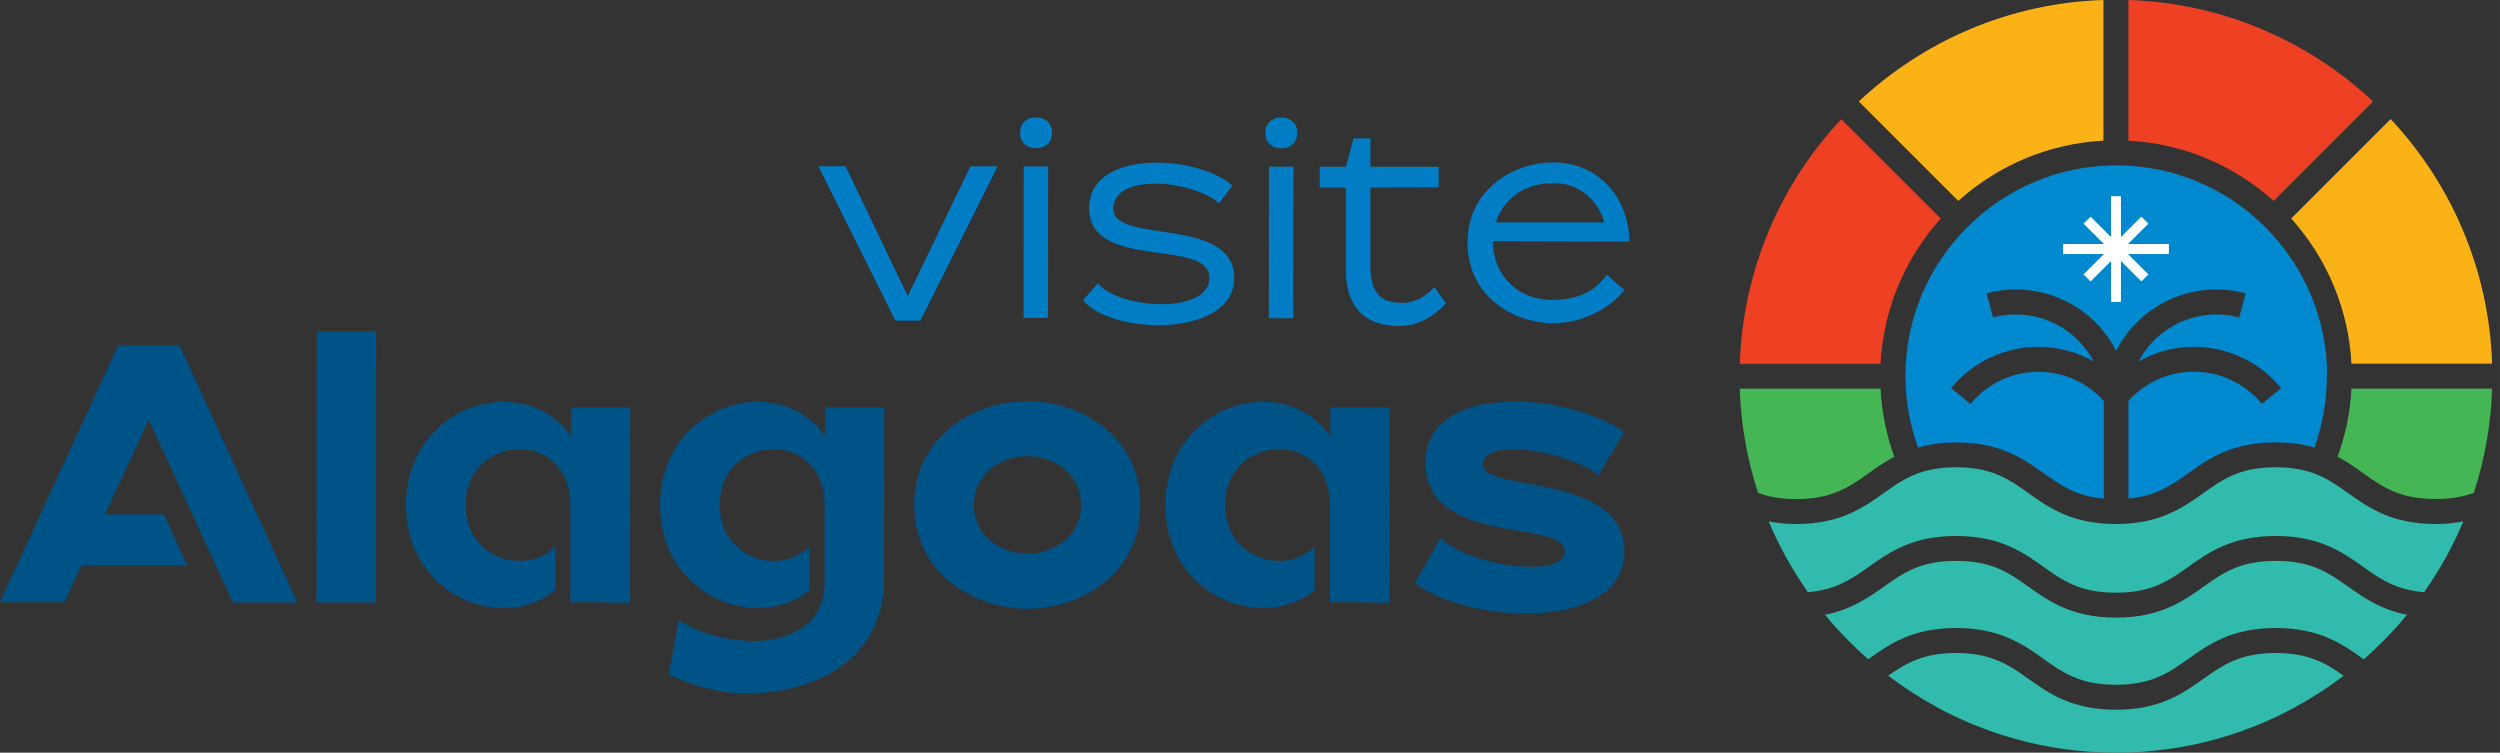 <svg width="186" height="56" viewBox="0 0 186 56" fill="none" xmlns="http://www.w3.org/2000/svg">
<rect x="0" y="0" width="186" height="56" fill="#333333" stroke="none"/>
<path d="M185.414 27.059H174.947C174.733 22.92 173.071 19.157 170.466 16.256L177.865 8.858C182.358 13.657 185.183 20.031 185.414 27.059Z" fill="#FBB216"/>
<path d="M158.355 0C165.377 0.232 171.757 3.057 176.557 7.549L169.158 14.948C166.263 12.343 162.5 10.681 158.355 10.467V0Z" fill="#EE4023"/>
<path d="M173.118 27.985C173.118 29.821 172.805 31.598 172.191 33.294C171.381 33.063 170.443 32.912 169.314 32.912C166.043 32.912 164.335 34.122 162.83 35.193C161.545 36.102 160.416 36.907 158.355 37.092V29.826C159.6 28.449 161.348 27.655 163.212 27.655C165.18 27.655 167.027 28.53 168.284 30.052L169.719 28.877C168.116 26.92 165.742 25.803 163.218 25.803C161.753 25.803 160.352 26.191 159.113 26.886C159.582 26 160.248 25.224 161.082 24.628C162.68 23.481 164.688 23.111 166.599 23.62L167.079 21.826C164.636 21.172 162.054 21.64 160.005 23.117C158.905 23.904 158.042 24.929 157.44 26.098C156.838 24.929 155.975 23.904 154.875 23.117C152.826 21.646 150.244 21.172 147.801 21.826L148.281 23.62C150.186 23.111 152.195 23.476 153.799 24.628C154.632 25.23 155.298 26.006 155.767 26.886C154.528 26.191 153.121 25.803 151.662 25.803C149.138 25.803 146.765 26.926 145.161 28.877L146.597 30.058C147.847 28.535 149.7 27.661 151.668 27.661C153.532 27.661 155.281 28.454 156.525 29.832V37.098C154.459 36.913 153.324 36.114 152.039 35.199C150.533 34.128 148.826 32.918 145.555 32.918C144.437 32.918 143.511 33.069 142.701 33.294C142.093 31.598 141.763 29.821 141.763 27.991C141.763 19.342 148.803 12.302 157.452 12.302C166.101 12.302 173.141 19.342 173.141 27.991L173.118 27.985Z" fill="#0089CF"/>
<path d="M156.497 0V10.467C152.357 10.681 148.594 12.343 145.699 14.948L138.295 7.549C143.094 3.057 149.468 0.226 156.491 0H156.497Z" fill="#FBB216"/>
<path d="M136.987 8.864L144.391 16.262C141.786 19.157 140.125 22.926 139.91 27.065H129.443C129.675 20.043 132.494 13.669 136.993 8.864H136.987Z" fill="#EE4023"/>
<path d="M129.443 28.918H139.91C140.003 30.654 140.345 32.357 140.935 33.983C140.229 34.36 139.621 34.782 139.048 35.193C137.583 36.235 136.315 37.133 133.641 37.133C132.465 37.133 131.562 36.953 130.798 36.67C129.999 34.215 129.524 31.616 129.438 28.918H129.443Z" fill="#45B654"/>
<path d="M157.429 55.994C151.066 55.994 145.19 53.858 140.483 50.269C141.809 49.342 143.077 48.584 145.532 48.584C148.206 48.584 149.474 49.481 150.939 50.523C152.444 51.594 154.152 52.804 157.423 52.804C160.694 52.804 162.402 51.594 163.907 50.523C165.372 49.481 166.639 48.584 169.314 48.584C171.775 48.584 173.042 49.342 174.368 50.275C169.662 53.864 163.791 56 157.423 56L157.429 55.994Z" fill="#31BBAC"/>
<path d="M175.862 49.047C175.862 49.047 175.821 49.018 175.798 49.006C174.293 47.935 172.585 46.725 169.314 46.725C166.043 46.725 164.335 47.935 162.83 49.006C161.365 50.048 160.097 50.946 157.423 50.946C154.748 50.946 153.48 50.048 152.015 49.006C150.51 47.935 148.802 46.725 145.531 46.725C142.26 46.725 140.558 47.935 139.053 49.006C139.036 49.018 139.013 49.035 138.995 49.047C137.837 48.034 136.761 46.928 135.782 45.741C137.733 45.353 138.99 44.473 140.13 43.669C141.595 42.627 142.863 41.729 145.537 41.729C148.212 41.729 149.48 42.627 150.944 43.669C152.45 44.74 154.157 45.95 157.428 45.95C160.699 45.95 162.407 44.74 163.912 43.669C165.377 42.627 166.645 41.729 169.32 41.729C171.994 41.729 173.262 42.627 174.733 43.669C175.867 44.473 177.129 45.353 179.08 45.741C178.102 46.934 177.025 48.034 175.867 49.053L175.862 49.047Z" fill="#31BBAC"/>
<path d="M180.348 44.057C178.241 43.883 177.095 43.078 175.798 42.158C174.293 41.087 172.585 39.877 169.314 39.877C166.043 39.877 164.335 41.087 162.83 42.158C161.365 43.2 160.097 44.097 157.423 44.097C154.748 44.097 153.48 43.2 152.015 42.158C150.51 41.087 148.802 39.877 145.531 39.877C142.26 39.877 140.558 41.087 139.053 42.158C137.756 43.078 136.61 43.883 134.509 44.057C133.357 42.418 132.372 40.658 131.591 38.794C132.204 38.91 132.876 38.985 133.646 38.985C136.911 38.985 138.619 37.775 140.124 36.704C141.589 35.662 142.857 34.765 145.531 34.765C148.206 34.765 149.474 35.662 150.939 36.704C152.444 37.775 154.152 38.985 157.423 38.985C160.694 38.985 162.401 37.775 163.907 36.704C165.371 35.662 166.639 34.765 169.314 34.765C171.989 34.765 173.256 35.662 174.727 36.704C176.232 37.775 177.94 38.985 181.211 38.985C181.981 38.985 182.658 38.91 183.272 38.794C182.49 40.658 181.506 42.424 180.354 44.057H180.348Z" fill="#31BBAC"/>
<path d="M184.054 36.664C183.284 36.947 182.386 37.127 181.205 37.127C178.525 37.127 177.263 36.23 175.798 35.188C175.225 34.782 174.623 34.354 173.917 33.977C174.507 32.351 174.86 30.66 174.947 28.912H185.414C185.327 31.61 184.858 34.209 184.054 36.658V36.664Z" fill="#45B654"/>
<path d="M155.015 20.419L155.542 20.94L157.058 19.423V22.463H157.799V19.423L159.316 20.94L159.843 20.419L158.326 18.902H161.366V18.155H158.326L159.843 16.639L159.316 16.118L157.799 17.634V14.595H157.058V17.634L155.542 16.118L155.015 16.639L156.532 18.155H153.492V18.902H156.532L155.015 20.419Z" fill="white"/>
<path d="M67.538 22.04L62.913 12.372H60.886L66.618 23.858H68.476L74.225 12.377H72.198L67.532 22.04H67.538ZM77.085 8.73C76.373 8.73 75.892 9.188 75.892 9.877C75.892 10.565 76.373 11.023 77.079 11.029C77.785 11.034 78.272 10.571 78.272 9.882C78.272 9.193 77.791 8.736 77.085 8.736V8.73ZM76.153 23.655H77.971L77.982 12.383H76.164L76.153 23.655ZM82.822 15.539C82.822 14.201 84.263 13.663 85.937 13.663C87.731 13.663 89.821 14.294 90.695 15.127L91.68 13.813C90.551 12.771 88.235 12.1 86.064 12.1C83.453 12.1 81.033 13.055 81.027 15.481C81.027 20.176 89.983 17.68 89.983 20.668C89.983 22.046 88.31 22.63 86.434 22.63C84.553 22.63 82.469 22.046 81.676 21.079L80.57 22.352C81.595 23.522 83.91 24.194 86.186 24.194C89.045 24.194 91.824 23.134 91.824 20.691C91.824 16.036 82.828 18.196 82.828 15.544L82.822 15.539ZM95.333 8.742C94.621 8.742 94.14 9.199 94.14 9.888C94.14 10.577 94.621 11.034 95.327 11.034C96.033 11.034 96.519 10.577 96.519 9.888C96.519 9.199 96.039 8.742 95.333 8.736V8.742ZM94.4 23.672H96.218L96.23 12.401H94.412L94.4 23.672ZM104.231 22.532C102.581 22.532 101.956 21.548 101.956 19.88V13.952L107.033 13.935V12.412H101.961V10.282L100.711 10.305L100.126 12.412H98.187V13.958H100.126V20.1C100.126 22.711 101.44 24.257 104.109 24.257C105.487 24.257 106.657 23.568 107.577 22.567L106.72 21.357C106.054 22.086 105.238 22.544 104.237 22.544L104.231 22.532ZM115.589 22.312C112.562 22.312 111.062 20.135 111.062 17.947L121.234 17.976C121.153 14.531 118.797 12.088 115.578 12.082C112.631 12.082 109.186 14.062 109.186 18.051C109.186 22.057 112.625 24.049 115.572 24.049C117.494 24.049 119.601 23.134 120.858 21.588L119.544 20.436C118.623 21.791 117.141 22.312 115.595 22.312H115.589ZM115.618 13.622C117.726 13.622 119.08 15.255 119.335 16.546H111.294C111.815 14.931 113.256 13.616 115.618 13.622Z" fill="#007DC4"/>
<path d="M8.788 25.699L0 44.803H4.794L6.056 42.071H13.923L12.204 38.273H7.81L11.069 31.245L17.327 44.821H22.121L13.362 25.699H8.788ZM23.551 44.821H27.968L27.985 24.634H23.568L23.551 44.821ZM76.454 29.844C72.575 29.844 68.024 32.368 68.024 37.561C68.024 42.754 72.569 45.29 76.442 45.296C80.321 45.296 84.842 42.772 84.848 37.578C84.848 32.385 80.332 29.85 76.459 29.844H76.454ZM76.442 41.203C74.613 41.203 72.459 39.987 72.459 37.567C72.459 35.118 74.613 33.937 76.448 33.937C78.277 33.937 80.431 35.124 80.431 37.573C80.431 39.993 78.277 41.203 76.442 41.203ZM110.31 34.585C110.31 33.781 111.282 33.428 112.596 33.428C114.64 33.428 117.494 34.238 118.947 35.344L120.834 32.142C118.924 30.793 115.641 29.879 112.683 29.873C109.186 29.873 106.06 31.135 106.06 34.389C106.06 40.768 116.423 38.539 116.417 41.046C116.417 41.828 115.34 42.175 113.91 42.175C111.705 42.175 108.636 41.365 107.154 40.045L105.267 43.379C107.096 44.78 110.431 45.643 113.528 45.649C117.349 45.649 120.852 44.335 120.852 41.052C120.852 35.106 110.304 36.658 110.304 34.585H110.31ZM42.482 32.455C41.243 30.706 39.391 29.896 37.48 29.896C33.925 29.896 30.209 32.715 30.203 37.561C30.203 42.436 33.914 45.238 37.463 45.238C38.852 45.238 40.201 44.809 41.301 43.923V40.676C40.589 41.388 39.622 41.741 38.649 41.735C36.687 41.735 34.637 40.305 34.643 37.561C34.643 34.84 36.693 33.416 38.655 33.422C40.485 33.422 42.285 34.638 42.43 37.225H42.441V44.827C42.482 44.769 46.876 44.844 46.876 44.844L46.888 30.307H42.476V32.455H42.482ZM98.986 32.455C97.747 30.706 95.894 29.896 93.984 29.896C90.429 29.896 86.712 32.715 86.707 37.561C86.707 42.436 90.417 45.238 93.966 45.238C95.356 45.238 96.705 44.809 97.805 43.923V40.676C97.093 41.388 96.126 41.741 95.153 41.735C93.191 41.735 91.141 40.305 91.147 37.561C91.147 34.84 93.196 33.416 95.159 33.422C96.988 33.422 98.789 34.638 98.933 37.225H98.945V44.827C98.986 44.769 103.38 44.844 103.38 44.844L103.391 30.307H98.98V32.455H98.986ZM61.39 32.455C60.151 30.706 58.298 29.896 56.388 29.896C52.833 29.896 49.117 32.715 49.111 37.561C49.111 42.436 52.822 45.238 56.37 45.238C57.76 45.238 59.109 44.809 60.209 43.923V40.676C59.497 41.388 58.53 41.741 57.557 41.735C55.595 41.735 53.545 40.305 53.551 37.561C53.551 34.84 55.6 33.416 57.563 33.422C59.392 33.422 61.193 34.638 61.338 37.225H61.349V43.553C61.228 46.425 58.843 47.692 56.052 47.692C54.066 47.692 51.913 47.096 50.506 46.129L49.753 50.164C51.34 50.975 53.574 51.594 55.404 51.594C61.106 51.6 65.761 48.746 65.772 43.119L65.796 30.307H61.384V32.455H61.39Z" fill="#005386"/>
</svg>
